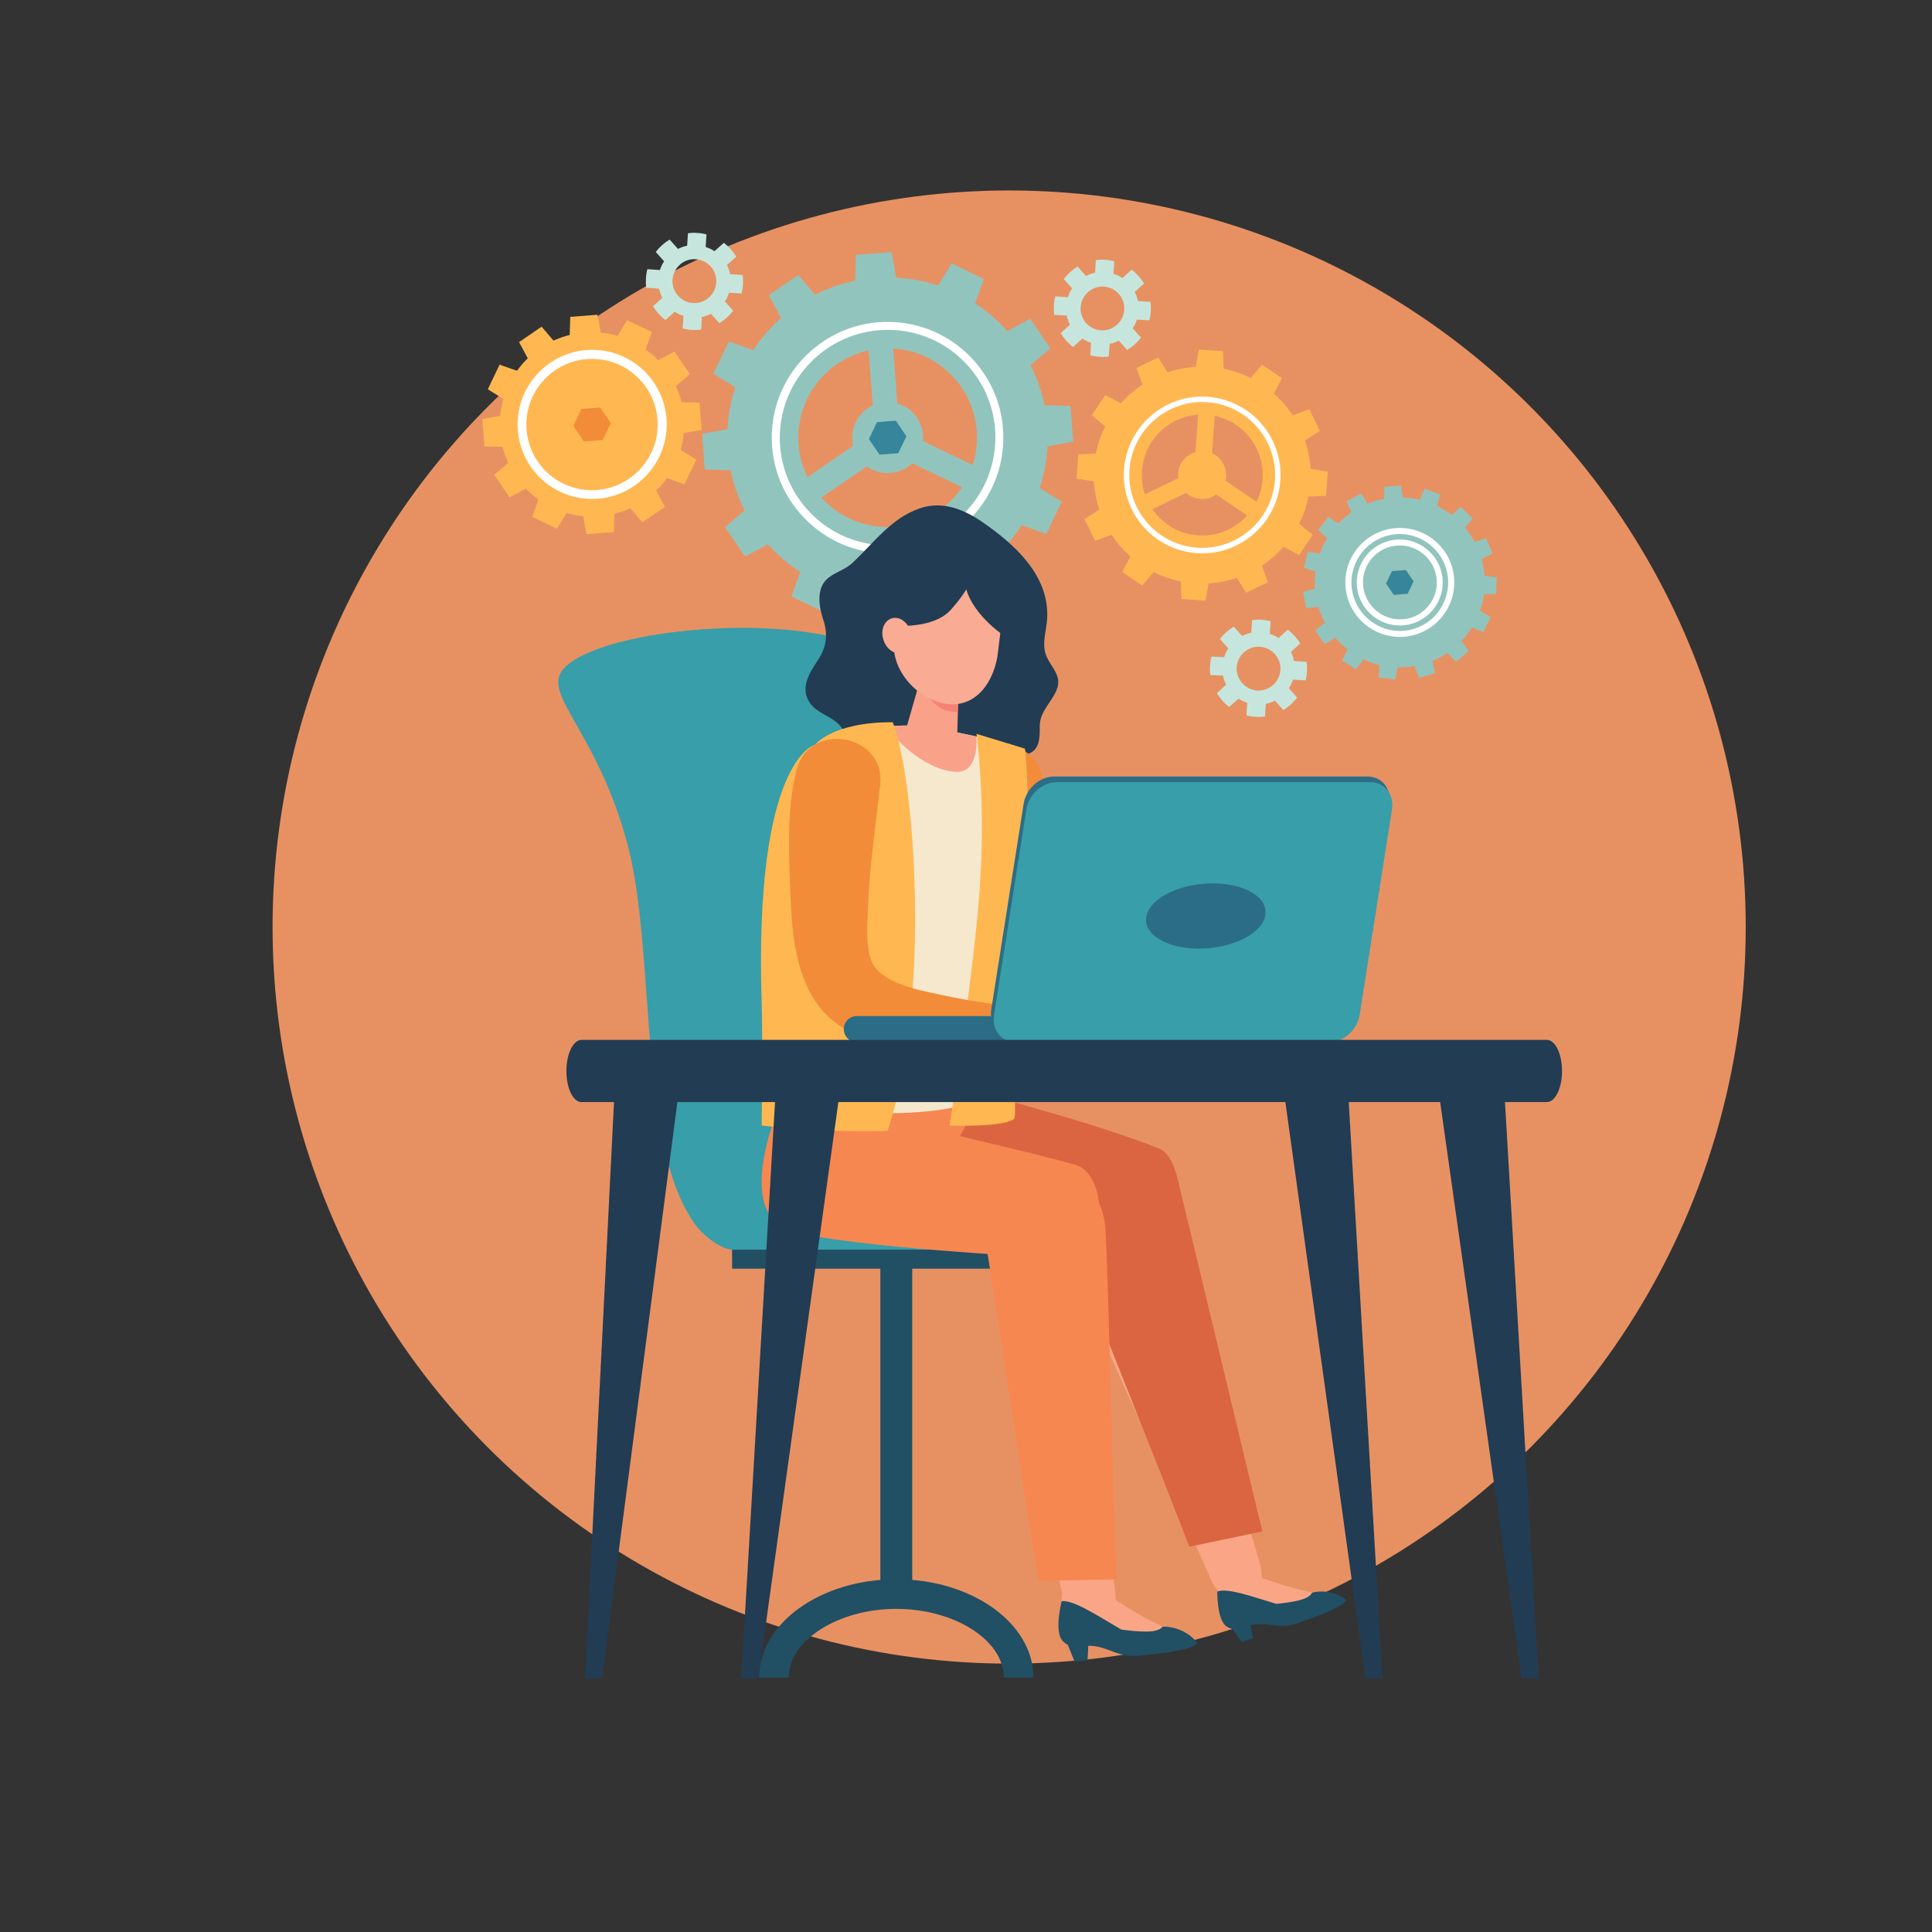 <?xml version="1.0" encoding="utf-8"?>
<!-- Generator: Adobe Illustrator 28.0.0, SVG Export Plug-In . SVG Version: 6.00 Build 0)  -->
<svg version="1.1" id="Layer_1" xmlns="http://www.w3.org/2000/svg" xmlns:xlink="http://www.w3.org/1999/xlink" x="0px" y="0px"
	 viewBox="0 0 1200 1200" style="enable-background:new 0 0 1200 1200;" xml:space="preserve">
<rect x="0" y="0" width="1200" height="1200" fill="#333333" stroke="none"/>
<style type="text/css">
	.st0{fill:#E79163;}
	.st1{fill:#92C4BE;}
	.st2{fill:#FFFFFF;}
	.st3{fill:#36859B;}
	.st4{fill:#FFB851;}
	.st5{fill:#C6E6DD;}
	.st6{fill:#F28C39;}
	.st7{fill:#389EA9;}
	.st8{fill:#214F64;}
	.st9{fill:#223C53;}
	.st10{fill:#FAA686;}
	.st11{fill:#DB6541;}
	.st12{fill:#F68750;}
	.st13{fill:#F5E8CD;}
	.st14{fill:#FAA189;}
	.st15{fill:#F58276;}
	.st16{fill:#FAAB93;}
	.st17{fill:#2B6D86;}
</style>
<g>
	<circle class="st0" cx="626.8" cy="575.8" r="457.5"/>
	<g>
		<g>
			<g>
				<polygon class="st1" points="605.1,189.9 581.8,178.7 591.1,163.6 611.1,173.3 				"/>
				<polygon class="st1" points="638.9,227.8 624.3,206.4 639.8,198 652.4,216.4 				"/>
				<polygon class="st1" points="649.2,277.5 647.2,251.6 664.9,252.2 666.6,274.3 				"/>
				<polygon class="st1" points="633.3,325.7 644.5,302.3 659.5,311.6 649.9,331.6 				"/>
				<polygon class="st1" points="595.4,359.4 616.8,344.8 625.2,360.4 606.8,372.9 				"/>
				<polygon class="st1" points="545.7,369.7 571.5,367.8 571,385.5 548.9,387.1 				"/>
				<polygon class="st1" points="497.5,353.8 520.9,365.1 511.6,380.1 491.6,370.5 				"/>
				<polygon class="st1" points="463.8,315.9 478.4,337.3 462.8,345.7 450.3,327.4 				"/>
				<polygon class="st1" points="453.5,266.3 455.4,292.1 437.7,291.6 436.1,269.4 				"/>
				<polygon class="st1" points="469.4,218.1 458.1,241.4 443.1,232.1 452.7,212.1 				"/>
				<polygon class="st1" points="507.3,184.3 485.9,198.9 477.5,183.3 495.8,170.8 				"/>
				<polygon class="st1" points="556.9,174 531.1,175.9 531.6,158.3 553.8,156.6 				"/>
				<path class="st1" d="M543.8,172.6c-54.8,4.1-95.9,51.9-91.8,106.7c4.1,54.8,51.9,95.9,106.7,91.8c54.8-4.1,95.9-51.9,91.8-106.7
					C646.5,209.6,598.7,168.5,543.8,172.6z M555.5,327.2c-30.6,2.3-57.2-20.6-59.5-51.2c-2.3-30.5,20.6-57.2,51.2-59.5
					c30.6-2.3,57.2,20.6,59.5,51.2C609,298.3,586,324.9,555.5,327.2z"/>
				<path class="st1" d="M534.8,257.3c-8,9.1-7.1,23,2,31.1c9.1,8,23,7.1,31.1-2c8-9.1,7.1-23-2-31.1
					C556.7,247.3,542.8,248.2,534.8,257.3z"/>
				<g>
					<g>
						<polygon class="st1" points="548,278.8 554.6,265 617,295 610.4,308.8 						"/>
					</g>
					<g>
						
							<rect x="488.1" y="283.7" transform="matrix(0.826 -0.564 0.564 0.826 -73.296 345.237)" class="st1" width="69.2" height="15.3"/>
					</g>
					<g>
						
							<rect x="541.1" y="202.7" transform="matrix(0.997 -7.521813e-02 7.521813e-02 0.997 -16.299 41.946)" class="st1" width="15.3" height="69.2"/>
					</g>
				</g>
				<g>
					<path class="st2" d="M551.4,343.8c-1.6,0-3.1-0.1-4.7-0.2c-19.2-1.2-36.7-9.9-49.4-24.3c-12.7-14.4-19-32.9-17.8-52.1
						c2.5-39.3,36.7-69.7,76.4-67.1c19.2,1.2,36.7,9.9,49.4,24.3c12.7,14.4,19,32.9,17.7,52.1C620.7,314.2,589.2,343.8,551.4,343.8z
						 M551.3,204.9c-35.2,0-64.5,27.5-66.8,62.6c-1.2,17.8,4.7,35.1,16.5,48.5c11.8,13.4,28.1,21.5,46,22.6
						c37.1,2.4,68.8-25.9,71.1-62.5c1.2-17.9-4.7-35.1-16.5-48.5c-11.8-13.4-28.1-21.5-46-22.6C554.2,205,552.7,204.9,551.3,204.9z"
						/>
				</g>
				<polygon class="st3" points="546.3,282.4 539.7,272.7 544.7,262.2 556.4,261.3 563,271 557.9,281.5 				"/>
			</g>
			<g>
				<polygon class="st4" points="790.7,245.4 776.2,235.6 783.9,226.5 796.3,234.9 				"/>
				<polygon class="st4" points="809.6,274.1 801.9,258.3 813.2,254.2 819.8,267.7 				"/>
				<polygon class="st4" points="811.7,308.4 812.9,290.9 824.7,293 823.6,308 				"/>
				<polygon class="st4" points="796.3,339.1 806.1,324.5 815.3,332.2 806.9,344.7 				"/>
				<polygon class="st4" points="767.6,358 783.4,350.3 787.5,361.6 774,368.1 				"/>
				<polygon class="st4" points="733.4,360 750.9,361.3 748.8,373.1 733.8,372 				"/>
				<polygon class="st4" points="702.6,344.7 717.2,354.5 709.5,363.6 697,355.3 				"/>
				<polygon class="st4" points="683.7,316 691.4,331.8 680.2,335.9 673.6,322.4 				"/>
				<polygon class="st4" points="681.7,281.7 680.5,299.2 668.7,297.2 669.7,282.2 				"/>
				<polygon class="st4" points="697.1,251 687.3,265.6 678.1,257.9 686.5,245.4 				"/>
				<polygon class="st4" points="725.7,232.1 710,239.8 705.9,228.6 719.4,222 				"/>
				<polygon class="st4" points="760,230.1 742.5,228.8 744.6,217.1 759.6,218.1 				"/>
				<path class="st4" d="M751.4,227.9c-37.1-2.6-69.3,25.4-71.9,62.5c-2.6,37.1,25.4,69.3,62.5,71.9c37.1,2.6,69.3-25.4,71.9-62.5
					C816.5,262.6,788.5,230.4,751.4,227.9z M744.1,332.5c-20.7-1.4-36.3-19.4-34.8-40.1c1.4-20.7,19.4-36.3,40.1-34.8
					c20.7,1.4,36.3,19.4,34.8,40.1C782.7,318.4,764.8,334,744.1,332.5z"/>
				<path class="st4" d="M737,283.7c-6.3,5.3-7,14.7-1.7,21c5.3,6.3,14.7,7,21,1.7c6.3-5.3,7-14.7,1.7-21
					C752.7,279.1,743.3,278.4,737,283.7z"/>
				<g>
					<g>
						<polygon class="st4" points="743.8,299.3 749.6,290.8 788.4,317 782.6,325.5 						"/>
					</g>
					<g>
						
							<rect x="702.2" y="300.2" transform="matrix(0.899 -0.438 0.438 0.899 -60.409 349.03)" class="st4" width="46.9" height="10.3"/>
					</g>
					<g>
						
							<rect x="724.9" y="266.5" transform="matrix(6.926446e-02 -0.998 0.998 6.926446e-02 425.442 999.38)" class="st4" width="46.9" height="10.3"/>
					</g>
				</g>
				<g>
					<path class="st2" d="M746.7,343.7c-3.4,0-6.8-0.4-10.1-1.1c-26.3-5.6-43.1-31.5-37.5-57.7c4.7-22.3,24.8-38.6,47.6-38.6
						c3.4,0,6.8,0.4,10.1,1.1c26.3,5.6,43.1,31.5,37.5,57.7C789.6,327.5,769.6,343.7,746.7,343.7z M746.7,249.7
						c-21.2,0-39.9,15.1-44.3,35.9c-5.2,24.4,10.5,48.5,34.9,53.7c3.1,0.7,6.3,1,9.4,1c21.3,0,39.9-15.1,44.3-35.9
						c5.2-24.4-10.5-48.5-34.9-53.7C753,250.1,749.8,249.7,746.7,249.7z"/>
				</g>
			</g>
			<path class="st5" d="M654.8,195.6c-0.2-1.9-0.3-3.8-0.2-5.8c0.1-2,0.4-3.9,0.9-5.7l7.8,0.5c0.6-2,1.5-3.8,2.6-5.5l-5.2-5.8
				c2.4-3.1,5.3-5.7,8.6-7.7l5.2,5.8c1.8-0.9,3.7-1.6,5.7-2l0.4-7.8c1.9-0.3,3.9-0.4,5.8-0.2c2,0.1,3.9,0.4,5.7,0.9l-0.5,7.8
				c2,0.6,3.8,1.5,5.5,2.6l5.8-5.2c3.1,2.4,5.7,5.3,7.7,8.6l-5.8,5.2c0.9,1.8,1.6,3.7,2,5.7l7.8,0.5c0.2,1.9,0.3,3.8,0.2,5.8
				c-0.1,2-0.5,3.9-0.9,5.7l-7.8-0.5c-0.6,2-1.5,3.8-2.6,5.4l5.2,5.8c-2.4,3.1-5.3,5.7-8.6,7.7l-5.2-5.8c-1.8,0.9-3.7,1.6-5.7,2
				l-0.5,7.8c-1.9,0.3-3.8,0.4-5.8,0.2c-2-0.1-3.9-0.5-5.7-0.9l0.5-7.8c-1.9-0.6-3.8-1.5-5.4-2.6l-5.8,5.2c-3.1-2.3-5.7-5.3-7.7-8.6
				l5.8-5.2c-0.9-1.8-1.6-3.7-2-5.7L654.8,195.6z M683.9,205.2c7.5,0.4,13.9-5.3,14.4-12.8c0.5-7.5-5.3-13.9-12.7-14.4
				c-7.5-0.4-13.9,5.3-14.4,12.8C670.7,198.3,676.4,204.7,683.9,205.2z"/>
			<path class="st5" d="M751.8,419.3c-0.3-1.9-0.4-3.8-0.2-5.8c0.1-2,0.4-3.9,0.9-5.7l7.8,0.4c0.6-2,1.5-3.8,2.6-5.5l-5.2-5.8
				c2.4-3.1,5.3-5.7,8.6-7.7l5.2,5.8c1.8-0.9,3.7-1.6,5.7-2l0.5-7.8c1.9-0.3,3.9-0.4,5.8-0.2c2,0.1,3.9,0.4,5.7,0.9l-0.5,7.8
				c1.9,0.6,3.8,1.5,5.4,2.6l5.8-5.2c3.1,2.4,5.7,5.3,7.7,8.6l-5.8,5.2c0.9,1.8,1.6,3.7,2,5.7l7.8,0.5c0.2,1.9,0.3,3.8,0.2,5.8
				c-0.1,2-0.4,3.9-0.9,5.7l-7.8-0.5c-0.6,2-1.5,3.8-2.6,5.4l5.2,5.8c-2.4,3.1-5.3,5.7-8.6,7.7l-5.2-5.8c-1.8,0.9-3.7,1.6-5.7,2
				l-0.5,7.8c-1.9,0.3-3.8,0.4-5.8,0.2c-2-0.1-3.9-0.4-5.7-0.9l0.5-7.8c-2-0.6-3.8-1.5-5.4-2.6l-5.8,5.2c-3.1-2.3-5.7-5.3-7.7-8.6
				l5.8-5.2c-0.9-1.8-1.6-3.7-2-5.7L751.8,419.3z M780.9,428.9c7.5,0.4,13.9-5.3,14.4-12.8c0.5-7.5-5.3-13.9-12.8-14.4
				c-7.5-0.4-13.9,5.3-14.4,12.8C767.7,422,773.5,428.4,780.9,428.9z"/>
			<path class="st5" d="M401.4,178.7c-0.3-1.9-0.3-3.8-0.2-5.8c0.1-2,0.4-3.9,0.9-5.7l7.8,0.5c0.6-2,1.5-3.8,2.6-5.4l-5.2-5.8
				c2.4-3.1,5.3-5.7,8.6-7.7l5.2,5.8c1.8-0.9,3.7-1.6,5.7-2l0.5-7.7c1.9-0.3,3.9-0.4,5.8-0.2c2,0.1,3.9,0.4,5.7,0.9l-0.5,7.8
				c1.9,0.6,3.8,1.5,5.5,2.6l5.8-5.2c3.1,2.4,5.7,5.3,7.7,8.6l-5.8,5.2c0.9,1.8,1.6,3.7,2,5.7l7.8,0.5c0.2,1.9,0.3,3.8,0.2,5.8
				c-0.1,2-0.5,3.9-0.9,5.7l-7.8-0.5c-0.6,2-1.5,3.8-2.6,5.4l5.2,5.8c-2.4,3.1-5.3,5.7-8.6,7.7l-5.2-5.8c-1.8,0.9-3.7,1.6-5.7,2
				l-0.4,7.8c-1.9,0.3-3.8,0.3-5.8,0.2c-2-0.1-3.9-0.4-5.7-0.9l0.5-7.8c-2-0.6-3.8-1.5-5.4-2.6l-5.8,5.2c-3.1-2.4-5.7-5.3-7.7-8.6
				l5.8-5.2c-0.9-1.8-1.6-3.7-2-5.7L401.4,178.7z M430.5,188.2c7.5,0.5,13.9-5.3,14.4-12.8c0.5-7.5-5.3-13.9-12.8-14.4
				c-7.5-0.5-13.9,5.3-14.4,12.8C417.3,181.3,423,187.8,430.5,188.2z"/>
			<g>
				<g>
					<polygon class="st1" points="891.6,317.8 880.3,313.8 884.9,303.6 894.5,307.1 					"/>
					<polygon class="st1" points="907.6,330.6 898.9,322.4 907.2,314.9 914.7,322 					"/>
					<polygon class="st1" points="917,348.9 912.5,337.8 923.1,334.3 927,343.8 					"/>
					<polygon class="st1" points="918.2,369.3 918.6,357.4 929.7,358.5 929.3,368.8 					"/>
					<polygon class="st1" points="911,388.5 916.2,377.7 925.8,383.3 921.4,392.6 					"/>
					<polygon class="st1" points="896.6,403.1 905.7,395.4 912.2,404.4 904.4,411 					"/>
					<polygon class="st1" points="877.5,410.6 889,407.2 891.3,418.1 881.4,421 					"/>
					<polygon class="st1" points="857,409.6 868.8,411.2 866.5,422.1 856.3,420.7 					"/>
					<polygon class="st1" points="838.6,400.4 848.8,406.7 842.3,415.7 833.5,410.3 					"/>
					<polygon class="st1" points="825.6,384.6 832.4,394.5 822.7,400 816.9,391.5 					"/>
					<polygon class="st1" points="820.2,364.8 822.3,376.6 811.3,377.7 809.4,367.6 					"/>
					<polygon class="st1" points="823.3,344.5 820.5,356.1 809.9,352.7 812.3,342.7 					"/>
					<polygon class="st1" points="834.4,327.2 827,336.7 818.8,329.2 825,321.1 					"/>
					<polygon class="st1" points="851.5,315.9 840.9,321.6 836.4,311.4 845.5,306.6 					"/>
					<polygon class="st1" points="871.7,312.6 859.8,313.5 859.8,302.4 870.1,301.6 					"/>
				</g>
				<path class="st1" d="M922.1,357.8c2.2,29.1-19.6,54.4-48.7,56.6c-29.1,2.2-54.4-19.6-56.6-48.7c-2.2-29.1,19.6-54.5,48.7-56.6
					C894.6,306.9,919.9,328.7,922.1,357.8z"/>
				<g>
					<path class="st2" d="M869.4,395.6c-15.8,0-29.7-11.2-33-26.6c-4-18.2,7.6-36.3,25.9-40.3c2.4-0.5,4.8-0.8,7.2-0.8
						c15.8,0,29.7,11.2,33,26.6c1.9,8.8,0.3,17.9-4.6,25.5c-4.9,7.6-12.4,12.9-21.3,14.8C874.3,395.4,871.8,395.6,869.4,395.6z
						 M869.5,331.7c-2.1,0-4.3,0.2-6.4,0.7c-16.2,3.5-26.5,19.6-23,35.8c3,13.7,15.3,23.7,29.3,23.7c2.1,0,4.3-0.2,6.4-0.7
						c7.8-1.7,14.6-6.4,18.9-13.1c4.3-6.8,5.8-14.8,4.1-22.7C895.8,341.7,883.5,331.7,869.5,331.7z"/>
				</g>
				<g>
					<path class="st2" d="M869.4,388.5c-12.4,0-23.4-8.8-26.1-21c-3.1-14.4,6-28.6,20.4-31.8c1.9-0.4,3.8-0.6,5.7-0.6
						c12.4,0,23.4,8.8,26.1,21c1.5,7,0.2,14.1-3.6,20.1c-3.9,6-9.8,10.1-16.8,11.7C873.3,388.3,871.3,388.5,869.4,388.5z
						 M869.5,338.8c-1.6,0-3.3,0.2-4.9,0.5c-6,1.3-11.1,4.9-14.4,10c-3.3,5.2-4.4,11.3-3.1,17.3c2.3,10.5,11.7,18.1,22.4,18.1
						c1.6,0,3.3-0.2,4.9-0.5c6-1.3,11.1-4.9,14.4-10c3.3-5.2,4.4-11.3,3.1-17.3C889.6,346.4,880.2,338.8,869.5,338.8z"/>
				</g>
				<polygon class="st3" points="865.7,369.5 860.9,362.4 864.6,354.7 873.2,354.1 878,361.1 874.3,368.8 				"/>
			</g>
			<g>
				<polygon class="st4" points="400.3,219 382.4,210.4 389.5,198.9 404.9,206.2 				"/>
				<polygon class="st4" points="418.2,241.1 407,224.7 418.9,218.3 428.5,232.4 				"/>
				<polygon class="st4" points="422.5,269.4 421,249.7 434.5,250.1 435.8,267 				"/>
				<polygon class="st4" points="412.4,296.2 421,278.4 432.5,285.5 425.1,300.8 				"/>
				<polygon class="st4" points="390.2,314.1 406.6,302.9 413,314.8 399,324.4 				"/>
				<polygon class="st4" points="361.9,318.4 381.7,316.9 381.3,330.5 364.3,331.8 				"/>
				<polygon class="st4" points="335.1,308.3 353,316.9 345.9,328.4 330.6,321 				"/>
				<polygon class="st4" points="317.3,286.2 328.4,302.5 316.5,308.9 307,294.9 				"/>
				<polygon class="st4" points="312.9,257.8 314.4,277.6 300.9,277.2 299.6,260.3 				"/>
				<polygon class="st4" points="323.1,231 314.5,248.9 303,241.8 310.3,226.5 				"/>
				<polygon class="st4" points="345.2,213.2 328.8,224.4 322.4,212.5 336.4,202.9 				"/>
				<polygon class="st4" points="373.5,208.8 353.8,210.3 354.2,196.8 371.1,195.5 				"/>
				<path class="st4" d="M363.4,206.5c-31.5,2.4-55.2,29.9-52.8,61.4c2.4,31.5,29.9,55.2,61.4,52.8c31.5-2.4,55.2-29.9,52.8-61.4
					C422.4,227.8,394.9,204.2,363.4,206.5z"/>
				<g>
					<path class="st2" d="M367.8,309.9c-1,0-2,0-3-0.1c-25.5-1.6-44.9-23.7-43.2-49.2c1.6-25.3,23.6-44.9,49.2-43.2
						c25.5,1.6,44.9,23.7,43.2,49.2C412.4,290.9,392.1,309.9,367.8,309.9z M367.7,222.9c-21.4,0-39.3,16.8-40.7,38.2
						c-1.4,22.4,15.6,41.9,38.1,43.3c22.4,1.5,41.9-15.8,43.3-38.1c1.5-22.4-15.6-41.9-38.1-43.3
						C369.4,222.9,368.6,222.9,367.7,222.9z"/>
				</g>
				<polygon class="st6" points="362.7,274.2 356.1,264.5 361.1,254 372.8,253.1 379.4,262.8 374.3,273.3 				"/>
			</g>
		</g>
		<g>
			<g>
				<path class="st7" d="M436.3,765.6C395.2,722.7,408,593.8,390,525.3c-18-68.5-51.8-92.8-41.3-108.2
					c19.7-28.6,168.2-41.5,206.5-3.7c63.2,62.3,58.8,351.1,35.9,353.2C568.1,768.8,436.3,765.6,436.3,765.6z"/>
				<path class="st7" d="M658.7,777.1c9.4-3.7,45-35.3,16.9-47.7c-51.4-22.7-235-9.8-246.5,7c-11.5,16.8,13.8,38.9,25.6,39.8
					C466.6,777.1,658.7,777.1,658.7,777.1z"/>
				<rect x="454.7" y="776.2" class="st8" width="204.1" height="11.8"/>
				<rect x="546.8" y="782.1" class="st8" width="19.8" height="209.3"/>
				<g>
					<path class="st8" d="M641.9,1042h-18.4c0-23.2-30.6-42.7-66.8-42.7c-36.2,0-66.8,19.6-66.8,42.7h-18.4
						c0-33.7,38.2-61.1,85.2-61.1C603.7,980.9,641.9,1008.3,641.9,1042z"/>
				</g>
			</g>
			<g>
				<path class="st9" d="M511.4,385.1c2.8,8.4,2.1,16.2-2.6,23.7c-4.3,6.9-10.9,15.3-7.6,24.3c3.4,9.2,13.5,10.7,19.6,16.6
					c7.3,7.1,4.5,18,7.2,27.3c3.7,12.5,16.3,12.9,25.9,11.5c5.2-0.8,10.3-2.5,15.6-2.4c7.4,0.2,15.2,3.4,21.8,6.9
					c6.5,3.5,14.9,8.6,22.1,4c6.9-4.4,6.1-13.3,8.6-20.5c2.7-7.6,9-6.3,15.1-7.8c8.4-2.1,8.8-9.2,8.7-17.3
					c-0.1-9.7,7.3-14.8,10.6-23.2c3.3-8.3-3.2-13.4-6.2-20.1c-3.6-7.9-0.2-15.7,0.2-24c1.5-27.2-21.2-46.5-39.3-59.2
					c-12.1-8.5-25.6-14.1-40-9.1c-17.7,6.2-28,21-41.6,33.8c-4.9,4.6-11.6,5.9-16.3,10.5C506.9,366.5,508.8,377.4,511.4,385.1z"/>
				<g>
					<path class="st10" d="M710.7,766.7c-15.6-5.4-32.6,2.9-37.9,18.4c-2.4,6.8-2.4,14,0.3,20.1c7.9,18,65.9,145.6,79,175.7
						c10.8,24.6,38.4,15.5,30-11.4c-6.5-20.6-44.8-157.8-52.1-180.8C727,779,720.9,770.3,710.7,766.7z"/>
				</g>
				<path class="st6" d="M735.1,658.2c1.8-16.1-30.2-27-41-33.5c-12.5-7.5-34.5-17.3-44.6-29.9c-4.9-34.6-2-71.2-1.4-106.1
					c0.3-17-15.9-30.2-32.5-26.3c-23.6,5.5-20.4,30.3-19.6,48.8c1.2,25.9,3,52,7.2,77.6c2.1,12.6,4.4,25.4,14.4,34.2
					c17.5,15.4,41.7,24.5,63,33.1C692,660.8,732.2,683.4,735.1,658.2z"/>
				<path class="st10" d="M660.8,778c-14.3-8.2-32.6-3.3-40.7,11c-3.6,6.2-1.5,17.2,0,23.7c4.4,19.2,33.9,151.5,41.1,183.5
					c6,26.2,34.8,22.5,31.6-5.5c-2.5-21.4-14.3-163.5-17.1-187.4C674.5,793.2,670.2,783.4,660.8,778z"/>
				<path class="st11" d="M707.6,713c-18.4-6.3-39.9,2.9-48,20.5c-3.6,7.7-4.3,15.8-1.7,22.8c7.8,20.6,67.9,170.1,80.8,204.4
					l45.4-9.5c-5.8-23.5-46.4-193.7-52.9-219.9C728.4,720.4,719.6,717.2,707.6,713z"/>
				<path class="st11" d="M573.4,670.1l0,96.1c0,0,133,10.9,139.3,10.9c10,0,18.7-13.8,19.4-31.8c0.6-15-4.4-28.7-12-31.8
					C669.9,693.2,573.4,670.1,573.4,670.1z"/>
				<path class="st12" d="M669.6,733.3c-17.5-10-40.9-4.6-52.2,11.9c-5,7.2-7.2,15.4-5.8,23c4.2,22.6,26.7,176,33.5,213.7l48.5-0.9
					c-1.6-25.1-5.2-189.8-7-217.9C685.8,751.4,681,739.9,669.6,733.3z"/>
				<path class="st12" d="M486.7,680.7c0,0-38.2,81,13.2,86.1c45.5,8.5,121.3,12.5,159.9,15.1c11.9,0.8,22.2-12.5,22.9-29
					c0.6-13.8-5.5-26.8-14.7-29.4C626,711.6,486.7,680.7,486.7,680.7z"/>
				<polygon class="st12" points="606.5,687 578.9,737.4 482.5,740.7 496.7,689.7 				"/>
				<g>
					<path class="st8" d="M805.3,1008.4c-10.5,3.5-15.9-0.5-25.6,0.6c-6.7,0.7-11.5,5.2-17.6,1.4c-6.7-4.1-6-23.5-6-23.5l23.3-5.9
						c0,0,18,12.3,35.7,8.2c12.5-2.9,20.8,4.3,20.8,4.3C836.4,997.4,816.6,1004.5,805.3,1008.4z"/>
					<polygon class="st8" points="775.5,1003.2 778.2,1017.6 771.2,1019.9 760,1004.3 					"/>
					<path class="st10" d="M756.1,988.5c0-0.9-0.8-3.6-0.8-3.6l23.2-6.6c0,0,22.5,8.4,36.5,10.8c-1.9,4.4-11,5.9-22.2,7.1
						C778.2,991.9,762.8,986.1,756.1,988.5z"/>
				</g>
				<g>
					<path class="st8" d="M706.9,1028.4c-12.1,1.1-16.8-4.6-27.5-6c-7.4-1-13.7,2.6-19.2-3c-6.1-6.1-0.3-26.7-0.3-26.7l26.4-0.3
						c0,0,16.1,17.8,36.1,17.9c14.1,0.1,21.1,9.9,21.1,9.9C743,1024.7,720,1027.2,706.9,1028.4z"/>
					<polygon class="st8" points="676.3,1015.2 675.5,1031.2 667.4,1032 659.5,1012.4 					"/>
					<path class="st10" d="M659.4,994.5c0.2-1,0-4,0-4l26.5-1.1c0,0,21.9,14.7,36.3,20.9c-3.2,4.2-13.3,3.4-25.6,1.9
						C682.1,1003.9,667.1,993.7,659.4,994.5z"/>
				</g>
				<path class="st13" d="M581.5,452.3c39.3,7.8,45.5,9.8,47.2,12.1c0,0,1.6,24.5,1.5,68.8c0,13.6-3.2,49-3.2,49
					c-14.6,21.4-22.9,94.8-26.6,102.2c-7.3,8.6-91.6,10.5-103.6,0c0,0,4-72.8,8.3-98.4c-2.6-65.6,4.3-114.9,8-125.5
					C519.6,457,552.9,446.6,581.5,452.3z"/>
				<path class="st14" d="M606.4,457.5c-6.3-1.4-14.4-3.1-24.9-5.2c-10-2-20.5-2-30.2-1.1c1.6,4.8,21.2,26.7,42.1,28.2
					C604.6,480.2,607.1,468,606.4,457.5z"/>
				<path class="st4" d="M606.5,455.8c0,0,5.6,38.2,2.3,91.8c-3.3,53.5-19,151.5-19,151.5s36,1.3,40.4-4.7c1.2-8.2-2.2-83,2.1-112.1
					c10.3-69.8,4.3-117.3,4.3-117.3L606.5,455.8z"/>
				<path class="st4" d="M506.3,462.5c0,0,10.9-14.1,48.2-13.9c13.6,33.7,24.2,171.6-3.2,253.8c-36.2,1.4-78.2-3.3-78.2-3.3
					s0.7-55,0-76.2C468.2,471.5,506.3,462.5,506.3,462.5z"/>
				<polygon class="st14" points="561.7,456.6 594.4,462.5 595.4,425.7 571.4,422.7 				"/>
				<path class="st15" d="M584.8,440.1c2.6,1.6,8.1,2.3,10.1,2.1l0.5-16.5l-24-3C571.4,422.7,572.8,432.7,584.8,440.1z"/>
				<path class="st16" d="M624.5,367.7l-5,40.2c-3.3,18.5-15.3,32.3-32.9,29.1c-17.7-3.2-34.3-22.1-31-40.6l6.6-36.4L624.5,367.7z"
					/>
				<path class="st9" d="M550.6,388.3c0,0,28.2,3.8,40.1-9.7c12-13.5,13.5-20.9,13.5-20.9l-43.9-13.4L550.6,388.3z"/>
				<path class="st9" d="M624.4,395.4c0,0-23-14.8-25.2-34.1c-2.3-19.3,26.3-1.7,26.3-1.7L624.4,395.4z"/>
				<path class="st16" d="M565.6,392.1c1.9,5.9-0.4,11.8-5.1,13.3c-4.7,1.5-9.9-2.1-11.8-8c-1.9-5.9,0.4-11.8,5.1-13.3
					C558.5,382.6,563.7,386.2,565.6,392.1z"/>
				<path class="st6" d="M646.4,627.3c-2.6-0.1-39.8-4.6-55.7-8.1c-13.5-3-39.2-6.5-47.7-19.1c-5.8-8.5-4.3-26-3.9-35.7
					c0.9-25.6,4.7-51.2,7.6-76.6c3.8-31.6-43.5-40.6-51.8-10c-6.7,24.6-4.8,56.3-3.8,81.5c1.2,30.1,6.1,64.8,35,80.6
					c28.6,15.6,64.7,17.1,96.5,17.8c6.4,0.1,14,0.8,21.7,1C644.9,648.2,645.5,637.7,646.4,627.3z"/>
			</g>
			<g>
				<path class="st17" d="M524.1,639.2c0,4.5,3.6,8.1,8.1,8.1h290.2c4.5,0,8.1-3.6,8.1-8.1c0-4.5-3.6-8.1-8.1-8.1H532.2
					C527.7,631.1,524.1,634.7,524.1,639.2z"/>
				<path class="st17" d="M842.8,626.9c-1.5,9.3-10,16.9-18.9,16.9H629.3c-9,0-15.1-7.6-13.6-16.9l20.1-127.7
					c1.5-9.3,9.9-16.9,18.9-16.9h194.6c9,0,15.1,7.6,13.6,16.9L842.8,626.9z"/>
				<path class="st7" d="M844.5,630.4c-1.5,9.3-9.9,16.9-18.9,16.9H631c-9,0-15.1-7.6-13.6-16.9l20.1-127.7
					c1.5-9.3,9.9-16.9,18.9-16.9H851c9,0,15.1,7.6,13.6,16.9L844.5,630.4z"/>
				<path class="st17" d="M712,569.4c-1.9,11.2,13.1,20,33.5,19.8c20.4-0.3,38.5-9.5,40.4-20.7c1.9-11.2-13-20-33.4-19.8
					C732,548.9,713.9,558.2,712,569.4z"/>
			</g>
			<g>
				<polygon class="st9" points="945.1,1042.5 955.7,1042.5 934,671.3 892.6,671 				"/>
				<polygon class="st9" points="848.1,1042.5 858.7,1042.5 836.3,660.3 795,660.3 				"/>
				<polygon class="st9" points="374,1042.5 363.4,1042.5 382.6,660.3 423.9,660.3 				"/>
				<polygon class="st9" points="471,1042.5 460.4,1042.5 482.8,660.3 524.1,660.3 				"/>
				<path class="st9" d="M351.8,665.2c0-10.6,4.2-19.3,9.4-19.3h599.6c5.2,0,9.4,8.7,9.4,19.3c0,10.7-4.2,19.3-9.4,19.3H361.1
					C355.9,684.5,351.8,675.8,351.8,665.2z"/>
			</g>
		</g>
	</g>
</g>
</svg>
